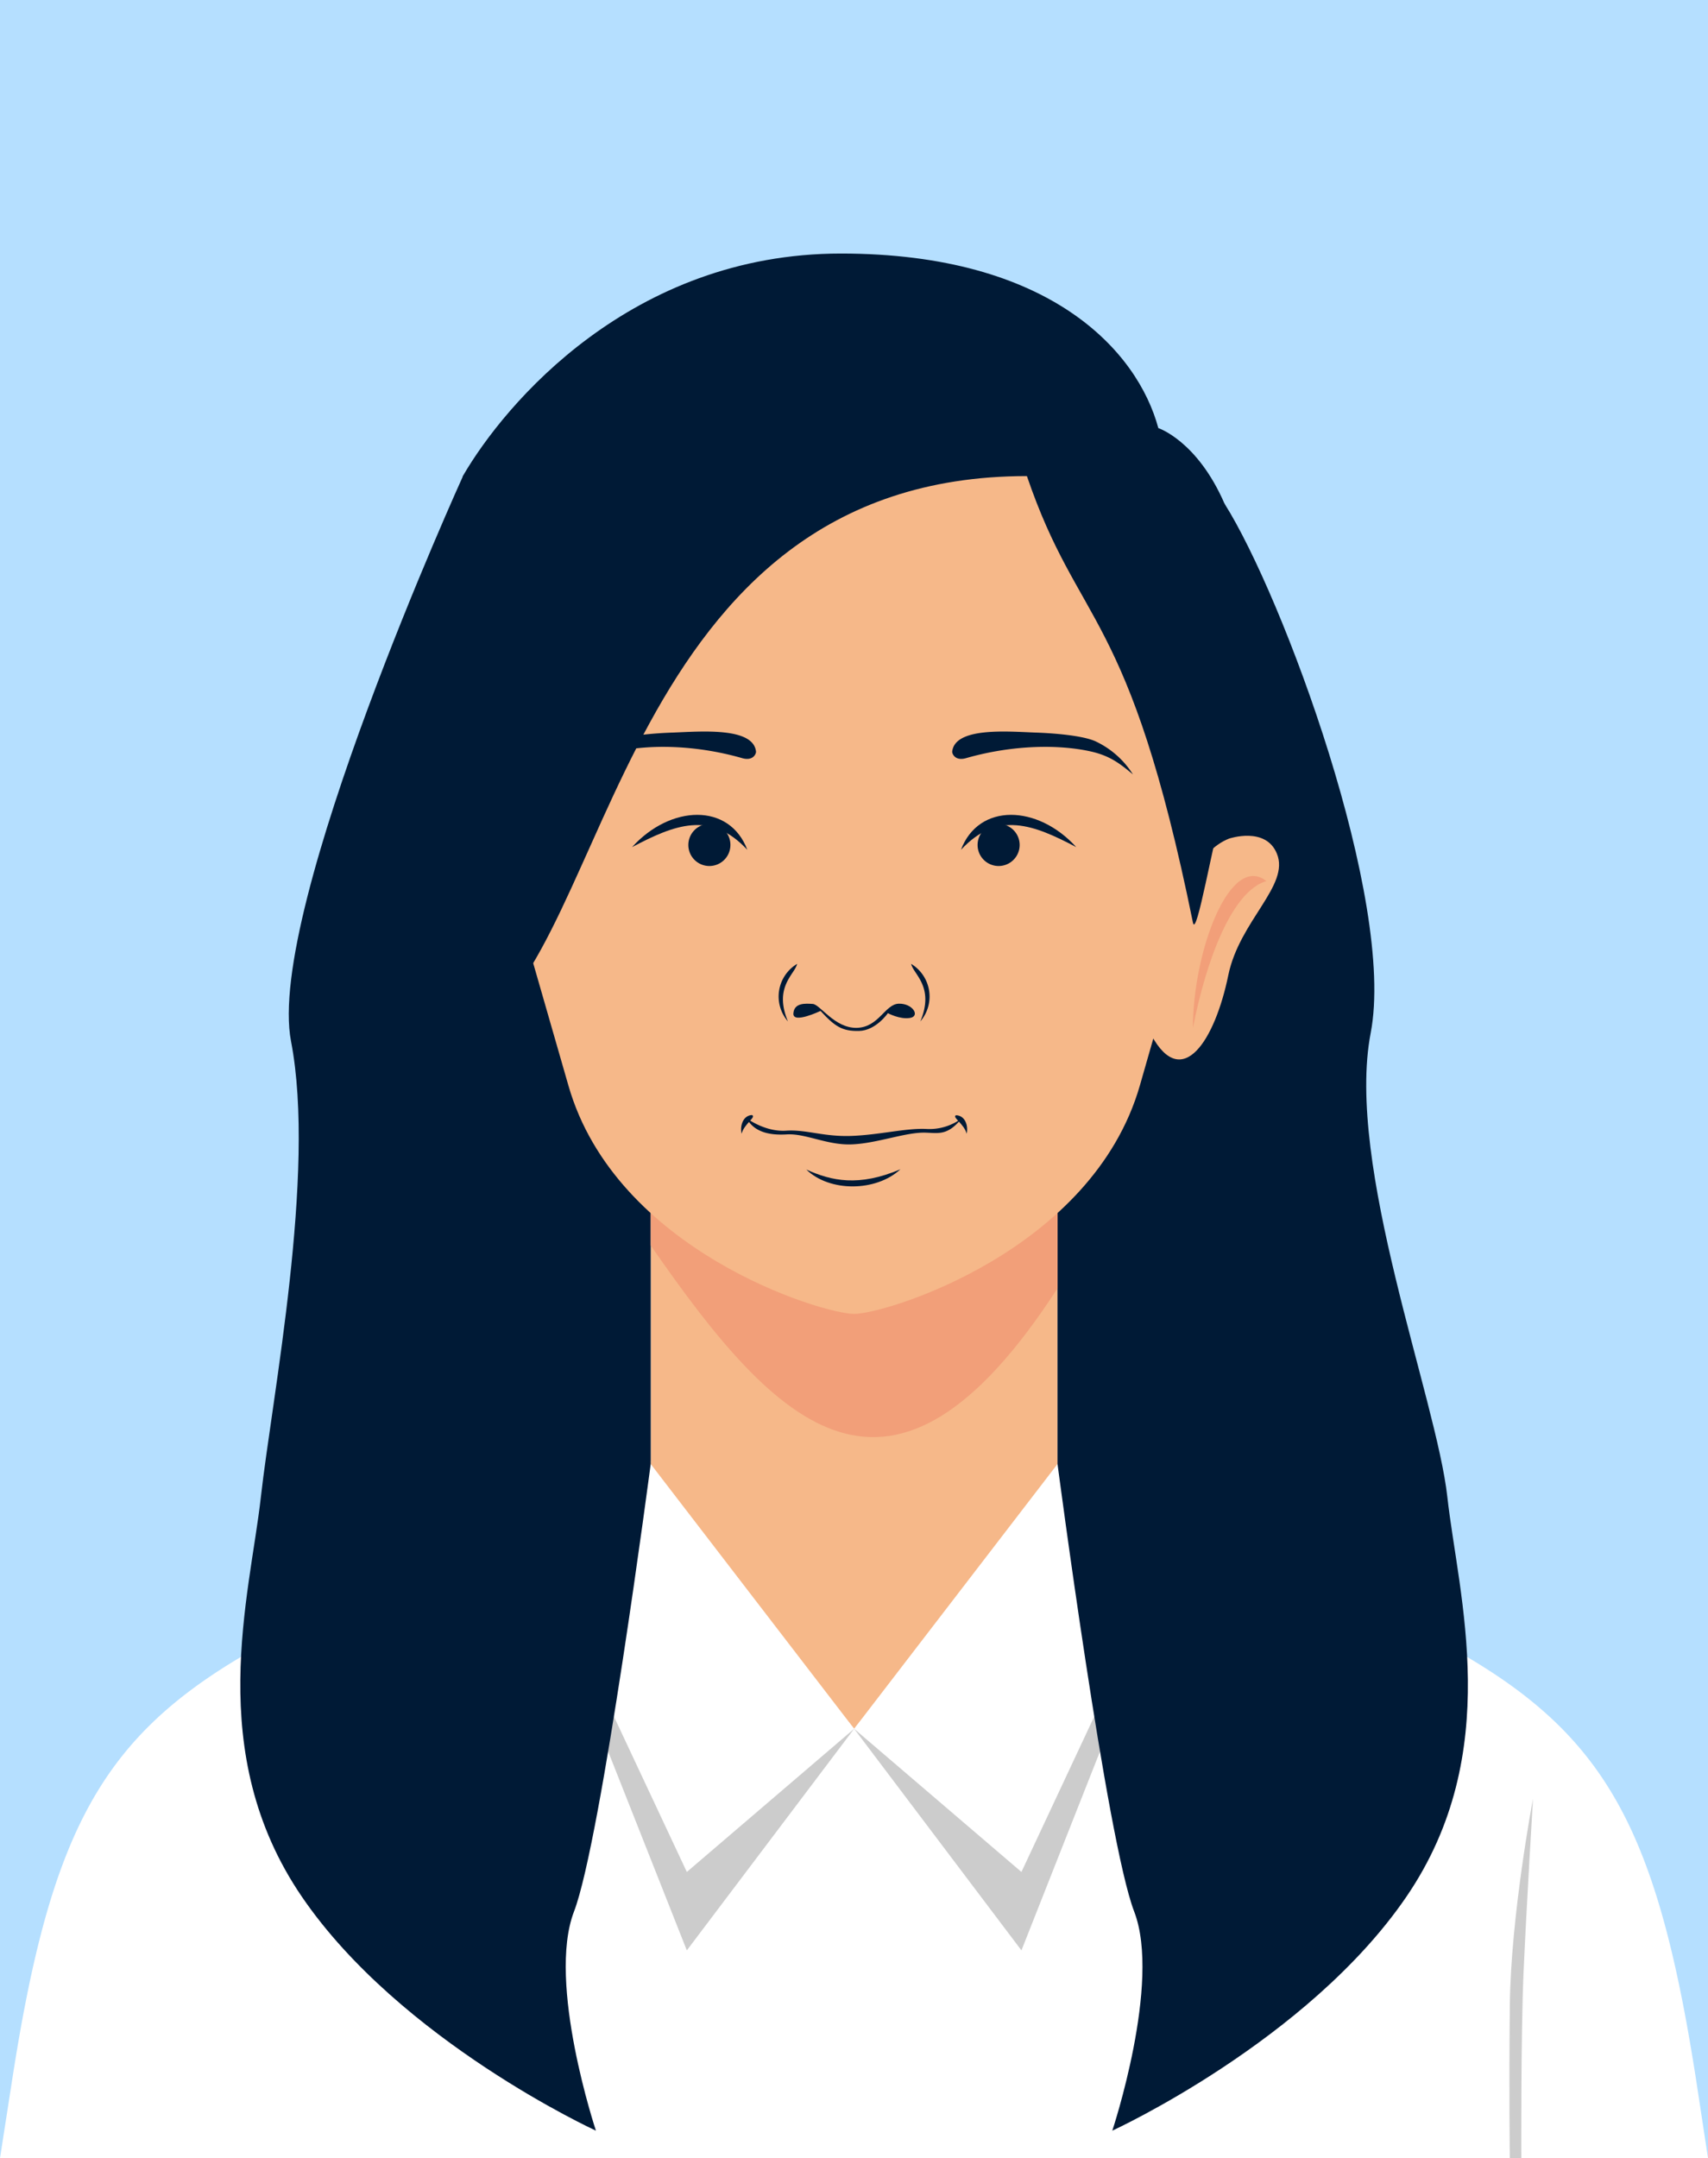 <?xml version="1.0" encoding="UTF-8" standalone="no"?>
<svg
   xmlns:dc="http://purl.org/dc/elements/1.1/"
   xmlns:cc="http://creativecommons.org/ns#"
   xmlns:rdf="http://www.w3.org/1999/02/22-rdf-syntax-ns#"
   xmlns:svg="http://www.w3.org/2000/svg"
   xmlns="http://www.w3.org/2000/svg"
   xmlns:sodipodi="http://sodipodi.sourceforge.net/DTD/sodipodi-0.dtd"
   xmlns:inkscape="http://www.inkscape.org/namespaces/inkscape"
   id="Layer_1"
   data-name="Layer 1"
   viewBox="0 0 384.06 485.16"
   version="1.1"
   sodipodi:docname="MSM All Assets_Profile 3.svg"
   inkscape:version="1.0.2-2 (e86c870879, 2021-01-15)">
  <rect x="0" y="0" width="384.06" height="485.16" fill="#808080" stroke="none"/>
  <sodipodi:namedview
     pagecolor="#ffffff"
     bordercolor="#666666"
     borderopacity="1"
     objecttolerance="10"
     gridtolerance="10"
     guidetolerance="10"
     inkscape:pageopacity="0"
     inkscape:pageshadow="2"
     inkscape:window-width="1920"
     inkscape:window-height="986"
     id="namedview76"
     showgrid="false"
     inkscape:zoom="1.6489405"
     inkscape:cx="192.03"
     inkscape:cy="242.58"
     inkscape:window-x="-11"
     inkscape:window-y="-11"
     inkscape:window-maximized="1"
     inkscape:current-layer="Layer_1" />
  <defs
     id="defs7">
    <style
       id="style2">.cls-1{fill:none;}.cls-2{fill:#ccc;}.cls-10,.cls-2,.cls-5,.cls-6,.cls-7,.cls-8{fill-rule:evenodd;}.cls-3{fill:#b5dfff;}.cls-4{clip-path:url(#clip-path);}.cls-5{fill:#85c0ec;}.cls-6{fill:#fff;}.cls-7{fill:#f6b889;}.cls-11,.cls-8{fill:#001a36;}.cls-10,.cls-9{fill:#f29f79;}</style>
    <clipPath
       id="clip-path">
      <rect
         class="cls-1"
         width="384.06"
         height="485.16"
         id="rect4" />
    </clipPath>
  </defs>
  <path
     class="cls-2"
     d="M42,485.16s.17-27.66-.44-41.59-2.13-39.19-2.13-39.19,5,26.25,5.2,46.46,0,34.32,0,34.32Z"
     id="path9" />
  <rect
     class="cls-3"
     width="384.06"
     height="485.16"
     id="rect11" />
  <path
     class="cls-6"
     d="M52.9,373.26c29.55-17.92,79.49-38.91,79.49-38.91a160.9,160.9,0,0,1,59.67-15.78,161,161,0,0,1,59.67,15.78s49.93,21,79.43,38.91c31,18.69,41.93,40.47,50.33,95l2.57,16.91H0l2.63-16.91C11,413.73,22,392,52.9,373.26Z"
     id="path17" />
  <polygon
     class="cls-2"
     points="136.08 326.24 116.99 343.81 154.44 438.47 192.06 388.65 136.08 326.24"
     id="polygon19" />
  <polygon
     class="cls-2"
     points="248.04 326.24 267.07 343.81 229.68 438.47 192.06 388.65 248.04 326.24"
     id="polygon21" />
  <polygon
     class="cls-7"
     points="146.32 185.56 237.79 185.56 237.79 332.67 192.06 388.65 146.32 332.67 146.32 185.56"
     id="polygon23" />
  <polygon
     class="cls-6"
     points="141.34 322.65 116.99 341.01 154.44 420.84 192.06 388.65 141.34 322.65"
     id="polygon25" />
  <polygon
     class="cls-6"
     points="242.77 322.65 267.07 341.01 229.68 420.84 192.06 388.65 242.77 322.65"
     id="polygon27" />
  <path
     class="cls-8"
     d="M275.35,113.24c13.1,20.71,38.57,89.4,32.86,119S323,314.37,325.45,336.54s12.93,57.49-9.23,89.9S250.11,479,250.11,479s11.08-33.25,4.92-49.26-17.24-100.65-17.24-100.65V272.72L227.1,157.07,247.76,116Z"
     id="path29" />
  <path
     class="cls-7"
     d="M276.36,188.53s8.23-2.8,10.75,3.36c3,7.17-8.4,15.06-10.92,27.37-3,14.61-10.35,26.09-17.24,13.55-2.29-4.31,4-39.07,17.41-44.28Z"
     id="path31" />
  <path
     class="cls-9"
     d="M268.24,231.07c3-15.28,8.79-30.73,16.52-33-8.18-6.43-16.52,15.79-16.52,33Z"
     id="path33" />
  <path
     class="cls-7"
     d="M105.91,188.25s-7.56-4.14-11.14,1.4c-4.2,6.55,5.6,16.29,5.93,28.89.4,14.94,5.6,27.48,14.61,16.34,3-3.81,3-39.13-9.4-46.63Z"
     id="path35" />
  <path
     class="cls-9"
     d="M106.47,231.58C106.19,216,103.22,199.73,96,196.2c9.18-4.93,13.49,18.47,10.47,35.38Z"
     id="path37" />
  <path
     class="cls-8"
     d="M104.12,107S59.73,204.54,65.44,234.1s-4.31,80.27-6.78,102.44S45.73,394,67.9,426.44,134,479,134,479s-11.08-33.25-4.93-49.26,17.25-100.65,17.25-100.65V272.72L157,157.07,136.36,116Z"
     id="path39" />
  <path
     class="cls-10"
     d="M146.33,185.57h91.46V289.63c-37.33,57.65-62.86,31.68-91.46-9.63Z"
     id="path41" />
  <path
     class="cls-7"
     d="M192.06,71.09c47.13,0,87.49,40.81,81.33,89.68l-5.48,42.76L256.32,244c-10.69,37.22-57.1,51.38-64.26,51.38S138.43,281.23,127.8,244l-11.65-40.48-5.43-42.76c-6.21-48.93,34.21-89.68,81.34-89.68Z"
     id="path43" />
  <path
     class="cls-8"
     d="M184.5,227.27s-6.27,3-6.1.56,2.74-2.24,4.37-2.13,4.92,5.49,9.9,5.37,6.33-5.37,9.46-5.43,4.82,2.8,2.52,3.2-5-1.07-5-1.07-2.69,3.92-6.49,4-5.43-1-8.68-4.53Z"
     id="path45" />
  <path
     class="cls-8"
     d="M106.47,231.58c31.12-18,33-124.55,124.44-124.55,11.7,34.31,22.89,29.39,37.33,100.37.79,3.8,4.54-18.59,7.06-26.93,7.95-26.31,3.47-59.28.05-67.23-6.15-14.16-14.89-17-14.89-17C255.82,79,236.22,57,189.09,57s-75.57,33.75-85,50c-.34,14.11,1.79,61.52,1.79,81.22,0,8.9.56,43.33.56,43.33Z"
     id="path47" />
  <path
     class="cls-11"
     d="M179.24,216.69c-.5,2.35-5.32,5.15-2.07,12.93a8.55,8.55,0,0,1,2.07-12.93Z"
     id="path49" />
  <path
     class="cls-11"
     d="M204.88,216.69c.5,2.35,5.32,5.15,2.07,12.93a8.58,8.58,0,0,0-2.07-12.93Z"
     id="path51" />
  <path
     class="cls-11"
     d="M167.82,251.34s4.14,3.19,9,2.85c4.54-.28,8.4,1.4,14.61,1.18s12.37-1.79,16.85-1.57a12.1,12.1,0,0,0,8-2.41c-3.13,3.87-5.09,3.36-8,3.25-4.37-.22-11,2.41-16.74,2.63-5.54.23-10.41-2.52-14.67-2.24-3,.17-7.16-.11-9-3.69Z"
     id="path53" />
  <path
     class="cls-11"
     d="M217.36,254.87c-.56-2.24-3.47-3.81-2.35-4.15,2.13.11,2.74,2.52,2.35,4.15Z"
     id="path55" />
  <path
     class="cls-11"
     d="M166.76,254.87c.56-2.24,3.47-3.81,2.29-4.2-2.07.16-2.69,2.57-2.29,4.2Z"
     id="path57" />
  <path
     class="cls-11"
     d="M181.31,262.93c5.71,2.57,11.76,3.91,21.16-.06-5.49,5.09-15.95,5.15-21.16.06Z"
     id="path59" />
  <path
     class="cls-11"
     d="M142.13,190.44c9.51-5,17.63-8.29,25.91.61-4-10.63-17.29-10.13-25.91-.61Z"
     id="path61" />
  <path
     class="cls-8"
     d="M159.54,185.23a4.73,4.73,0,1,0,4.7,4.7,4.7,4.7,0,0,0-4.7-4.7Z"
     id="path63" />
  <path
     class="cls-11"
     d="M242,190.44c-9.52-5-17.63-8.29-25.92.61,4-10.63,17.3-10.13,25.92-.61Z"
     id="path65" />
  <path
     class="cls-8"
     d="M224.58,185.23a4.73,4.73,0,1,1-4.76,4.7,4.73,4.73,0,0,1,4.76-4.7Z"
     id="path67" />
  <path
     class="cls-8"
     d="M214.11,169c.56-5.6,12.49-4.54,18.7-4.31,3.36.11,10.36.56,13.49,1.95a20.05,20.05,0,0,1,8.45,7.45c-2.8-2.3-5-4.14-9.46-5.15-7-1.57-17.35-1.57-28.1,1.51-2.4.67-3.08-.95-3.08-1.45Z"
     id="path69" />
  <path
     class="cls-8"
     d="M170,169c-.56-5.6-12.48-4.54-18.69-4.31-3.36.11-10.41.56-13.49,1.95a20.14,20.14,0,0,0-8.46,7.45c2.8-2.3,4.93-4.14,9.46-5.15,7.06-1.57,17.36-1.57,28.1,1.51,2.41.67,3.08-.95,3.08-1.45Z"
     id="path71" />
  <path
     class="cls-2"
     d="M342.08,485.16s-.11-27.66.5-41.59,2.13-39.19,2.13-39.19-5,26.25-5.21,46.46,0,34.32,0,34.32Z"
     id="path73" />
</svg>
